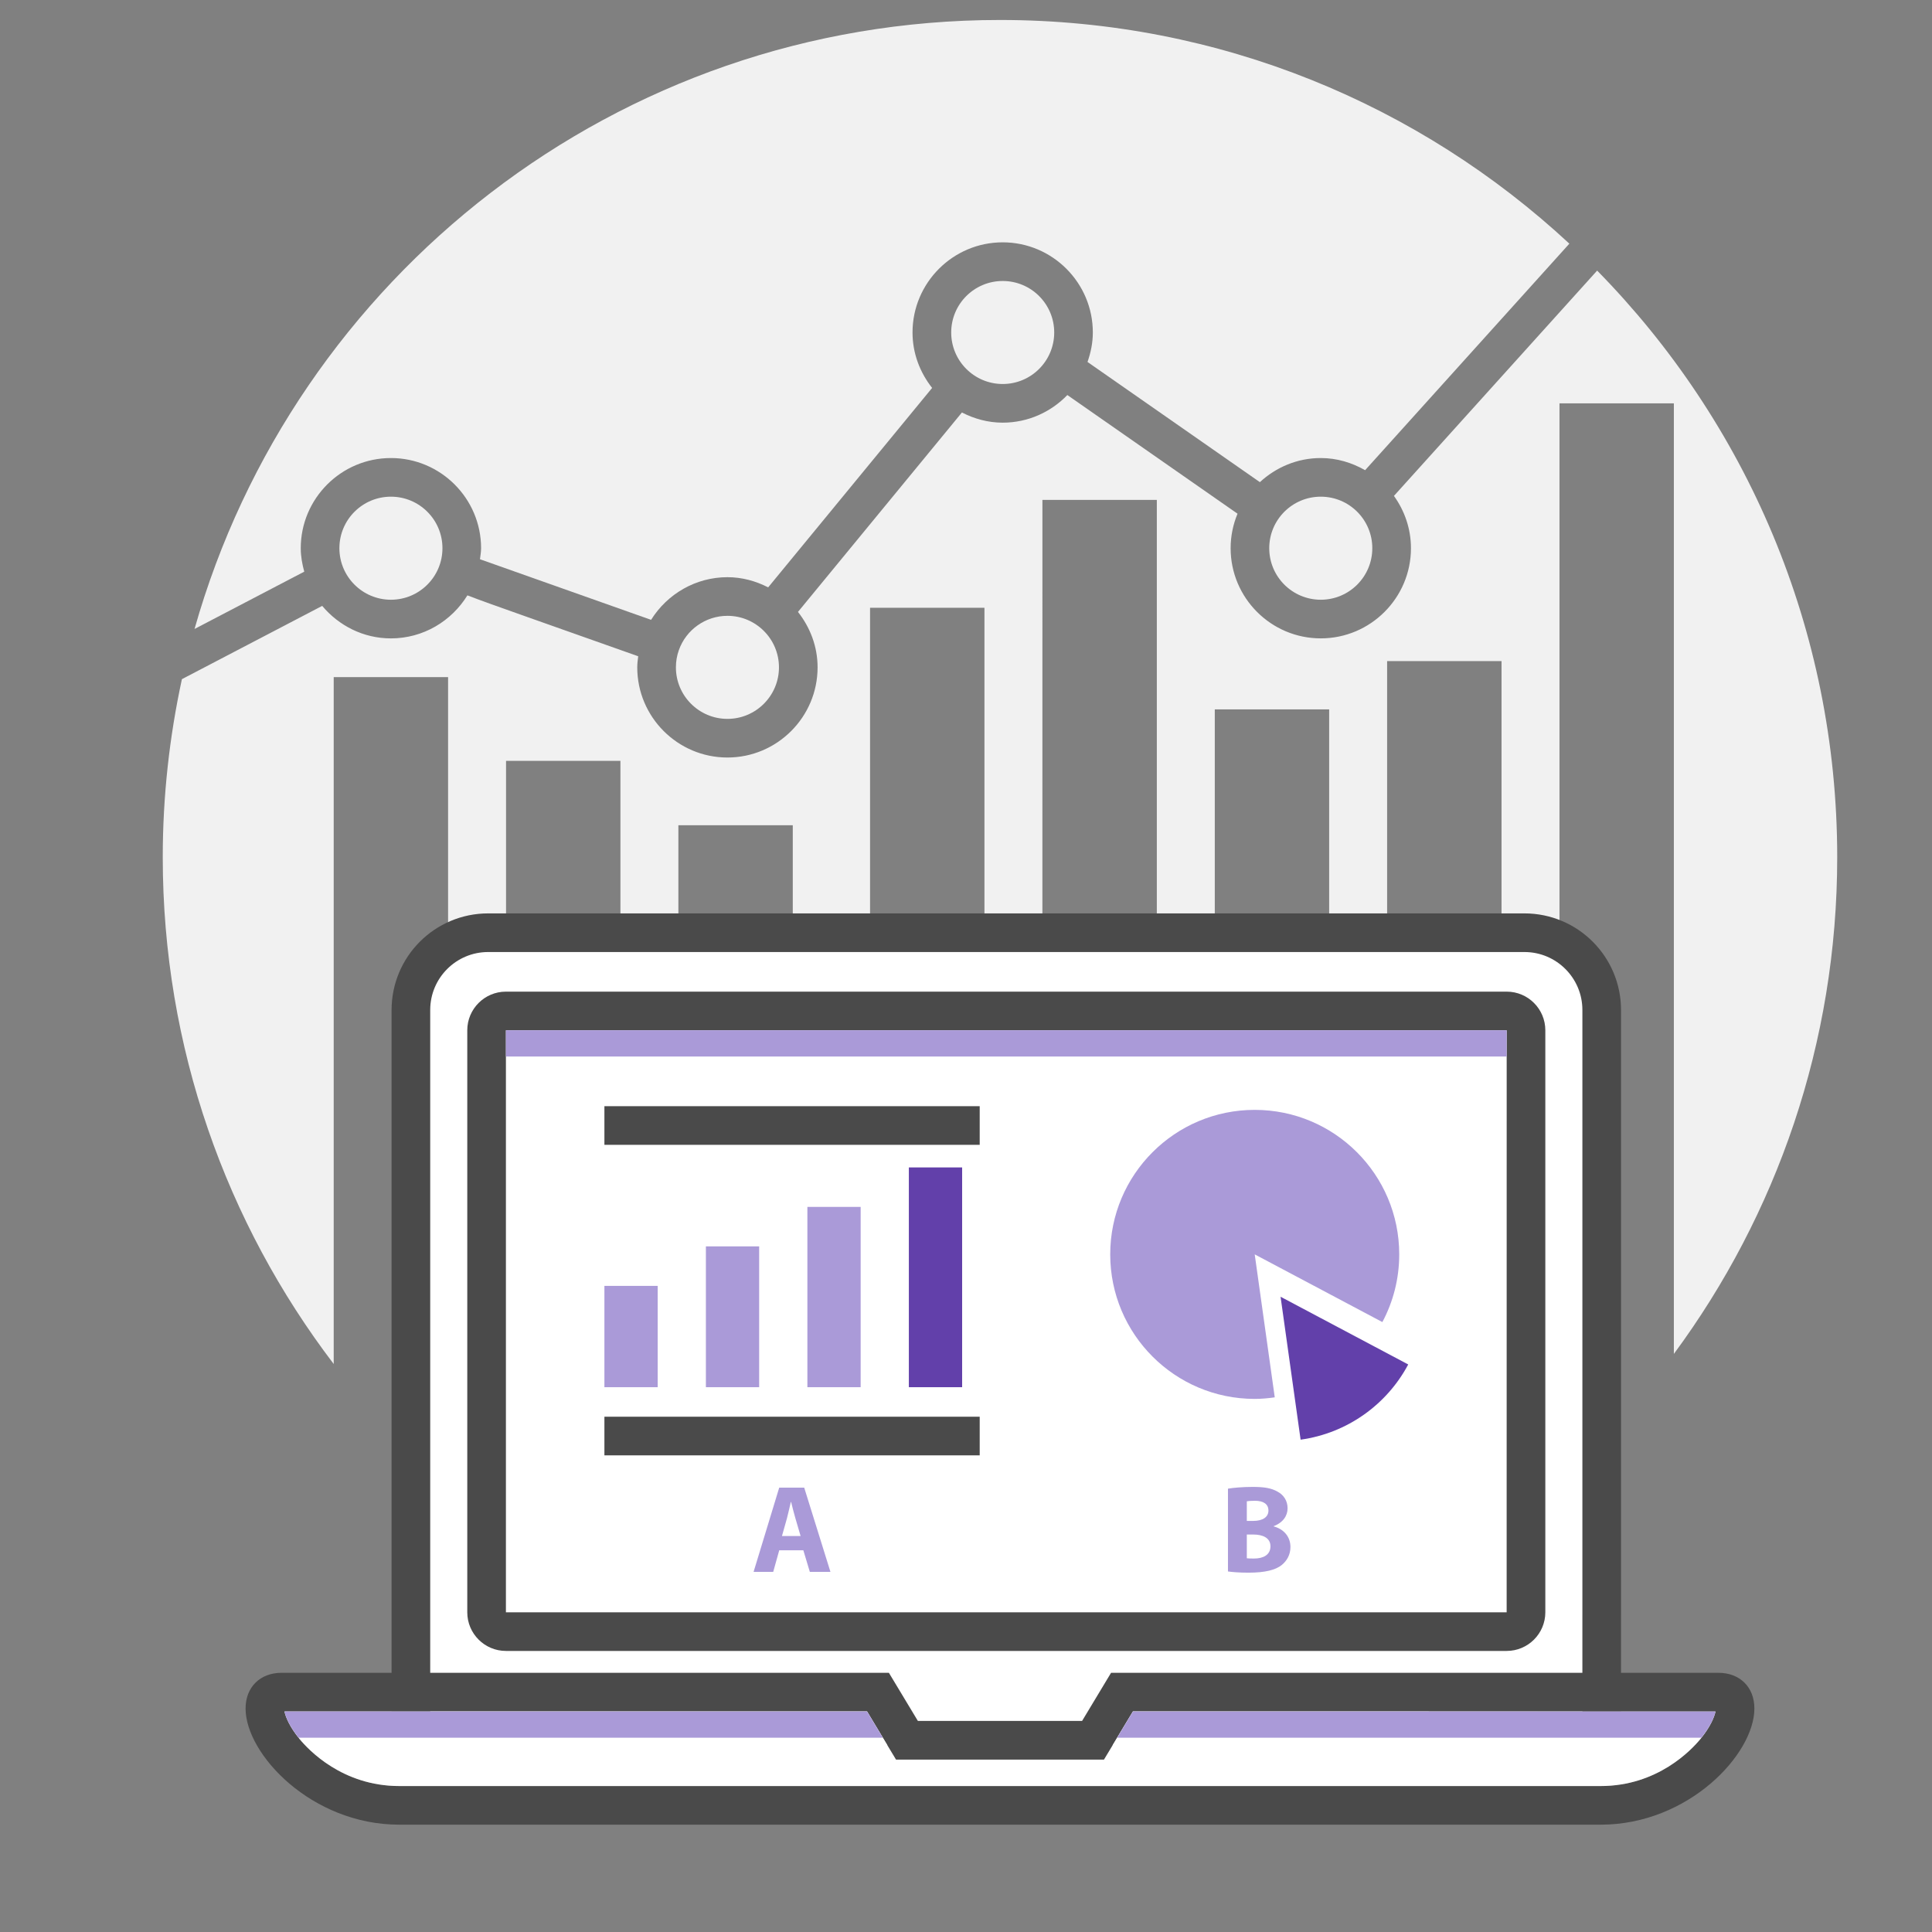 <?xml version="1.0" encoding="utf-8"?>
<!-- Generator: Adobe Illustrator 14.0.0, SVG Export Plug-In . SVG Version: 6.00 Build 43363)  -->
<!DOCTYPE svg PUBLIC "-//W3C//DTD SVG 1.1//EN" "http://www.w3.org/Graphics/SVG/1.1/DTD/svg11.dtd">
<svg version="1.1" id="Layer_1" xmlns="http://www.w3.org/2000/svg" xmlns:xlink="http://www.w3.org/1999/xlink" x="0px" y="0px"
	 width="100px" height="100px" viewBox="0 0 100 100" enable-background="new 0 0 100 100" xml:space="preserve">
<rect x="0" y="0" width="100" height="100" fill="#808080" stroke="none"/>
<g>
	<circle fill="#F1F1F1" cx="51.9" cy="17.21" r="2.666"/>
	<path fill="#F1F1F1" d="M15.748,29.589c-0.106-0.39-0.181-0.791-0.181-1.214c0-2.573,2.094-4.667,4.667-4.667
		c2.573,0,4.667,2.094,4.667,4.667c0,0.195-0.034,0.382-0.058,0.571c1.69,0.599,5.702,2.019,8.857,3.137
		c0.84-1.347,2.32-2.208,3.951-2.208c0.763,0,1.472,0.201,2.109,0.527l8.486-10.323c-0.625-0.794-1.014-1.782-1.014-2.869
		c0-2.573,2.094-4.667,4.667-4.667s4.666,2.094,4.666,4.667c0,0.537-0.108,1.045-0.276,1.525l8.922,6.221
		c0.832-0.768,1.935-1.248,3.151-1.248c0.839,0,1.615,0.24,2.296,0.629L81.23,12.612C73.499,5.432,63.145,1.034,51.76,1.034
		c-19.836,0-36.546,13.332-41.691,31.521L15.748,29.589z"/>
	<circle fill="#F1F1F1" cx="68.363" cy="28.375" r="2.667"/>
	<path fill="#F1F1F1" d="M53.955,25.876h5.922v61.056c1.012-0.19,2.014-0.414,3-0.676V36.717h5.92v47.504
		c1.021-0.438,2.021-0.92,3-1.433v-48.57h5.922v44.851c1.037-0.776,2.037-1.604,3-2.469V20.877h5.92v49.201
		c5.312-7.193,8.455-16.083,8.455-25.71c0-11.827-4.744-22.543-12.426-30.362L72.15,25.668c0.549,0.766,0.881,1.696,0.881,2.707
		c0,2.573-2.094,4.667-4.668,4.667s-4.666-2.094-4.666-4.667c0-0.633,0.129-1.235,0.357-1.786l-8.808-6.142
		c-0.849,0.879-2.033,1.43-3.349,1.43c-0.762,0-1.472-0.201-2.108-0.527l-8.486,10.323c0.625,0.794,1.015,1.782,1.015,2.869
		c0,2.573-2.094,4.667-4.667,4.667c-2.573,0-4.667-2.094-4.667-4.667c0-0.193,0.025-0.384,0.049-0.574l-5.972-2.114
		c-1.299-0.46-2.214-0.785-2.868-1.038c-0.823,1.331-2.283,2.227-3.959,2.227c-1.432,0-2.7-0.662-3.557-1.682l-7.261,3.792
		c-0.644,2.971-0.992,6.052-0.992,9.216c0,9.861,3.3,18.949,8.849,26.232V35.047h5.92v41.893c0.964,0.847,1.963,1.651,3,2.41V39.38
		h5.92v43.608c0.98,0.5,1.978,0.97,3,1.396v-41.67h5.921v43.647c1.311,0.334,2.645,0.607,4,0.818V31.459h5.921v56.223
		c0.269,0.006,0.534,0.021,0.803,0.021c0.736,0,1.47-0.02,2.195-0.057L53.955,25.876L53.955,25.876z"/>
	<path fill="#F1F1F1" d="M37.652,31.875c-1.128,0-2.139,0.714-2.515,1.777c-0.101,0.284-0.152,0.584-0.152,0.89
		c0,1.471,1.196,2.667,2.667,2.667c1.471,0,2.667-1.196,2.667-2.667S39.123,31.875,37.652,31.875z"/>
	<circle fill="#F1F1F1" cx="20.234" cy="28.375" r="2.667"/>
</g>
<path fill="#FFFFFF" stroke="#4A4A4A" stroke-width="2" d="M82.904,83.586V52.277c0-2.208-1.791-4-4-4H25.268c-2.209,0-4,1.791-4,4
	v31.309v7.741h61.636V83.586z"/>
<path fill="none" stroke="#4A4A4A" d="M25.268,87.586"/>
<path fill="none" stroke="#4A4A4A" d="M51.76,90.077"/>
<path fill="none" stroke="#4A4A4A" d="M45.444,87.586"/>
<path fill="#4A4A4A" d="M82.85,94.445H20.668c-4.54,0-7.957-3.646-7.957-6.012c0-1.104,0.749-1.849,1.865-1.849h31.433l1.5,2.491
	h8.5l1.5-2.491h31.433c1.117,0,1.865,0.743,1.865,1.849C90.807,90.799,87.391,94.445,82.85,94.445L82.85,94.445z M14.726,88.586
	c0.056,0.28,0.265,0.795,0.773,1.417c0.469,0.573,2.225,2.442,5.169,2.442H82.85c2.945,0,4.701-1.869,5.17-2.442
	c0.506-0.62,0.715-1.132,0.773-1.413l-30.152-0.004l-1.5,2.491H46.378l-1.5-2.491H14.726L14.726,88.586z"/>
<path fill="#4A4A4A" d="M77.986,85.452h-51.8c-1.103,0-2-0.897-2-2V53.327c0-1.103,0.897-2,2-2h51.8c1.104,0,2,0.897,2,2v30.125
	C79.986,84.555,79.09,85.452,77.986,85.452L77.986,85.452z M77.986,83.452v1V83.452L77.986,83.452L77.986,83.452L77.986,83.452z
	 M26.186,53.327v30.125h51.798l0.002-30.125H26.186L26.186,53.327z"/>
<g>
	<line fill="none" x1="31.284" y1="74.329" x2="50.709" y2="74.329"/>
	<line fill="none" stroke="#4A4A4A" stroke-width="2" x1="31.284" y1="74.329" x2="50.709" y2="74.329"/>
</g>
<g>
	<line fill="none" x1="31.284" y1="58.256" x2="50.709" y2="58.256"/>
	<line fill="none" stroke="#4A4A4A" stroke-width="2" x1="31.284" y1="58.256" x2="50.709" y2="58.256"/>
</g>
<rect x="31.284" y="66.557" fill="#AA9AD8" width="2.758" height="5.244"/>
<rect x="36.537" y="64.512" fill="#AA9AD8" width="2.757" height="7.289"/>
<rect x="41.79" y="62.469" fill="#AA9AD8" width="2.757" height="9.332"/>
<rect x="47.042" y="60.426" fill="#6240AA" width="2.758" height="11.375"/>
<path fill="#AA9AD8" d="M71.551,68.43c0.557-1.044,0.873-2.236,0.873-3.504c0-4.13-3.35-7.479-7.48-7.479
	c-4.13,0-7.479,3.35-7.479,7.479c0,4.133,3.35,7.481,7.479,7.481c0.353,0,0.697-0.032,1.037-0.081l-1.037-7.4L71.551,68.43z"/>
<path fill="#6240AA" d="M72.889,70.624l-6.607-3.505l1.037,7.398C69.736,74.182,71.787,72.695,72.889,70.624z"/>
<g>
	<path fill="#AA9AD8" d="M40.333,80.243l-0.312,1.118h-1.016l1.327-4.36h1.294l1.358,4.36h-1.067l-0.336-1.118H40.333z
		 M41.439,79.505l-0.271-0.925c-0.078-0.26-0.156-0.582-0.221-0.842h-0.013c-0.064,0.26-0.13,0.589-0.2,0.842l-0.26,0.925H41.439z"
		/>
</g>
<g>
	<path fill="#AA9AD8" d="M63.559,77.053c0.258-0.046,0.775-0.091,1.273-0.091c0.602,0,0.971,0.06,1.295,0.246
		c0.305,0.162,0.518,0.46,0.518,0.86c0,0.382-0.227,0.738-0.719,0.925v0.014c0.498,0.13,0.867,0.511,0.867,1.066
		c0,0.401-0.182,0.712-0.453,0.934c-0.316,0.251-0.848,0.394-1.715,0.394c-0.484,0-0.848-0.031-1.066-0.063V77.053z M64.535,78.723
		h0.324c0.523,0,0.795-0.214,0.795-0.537c0-0.33-0.252-0.506-0.699-0.506c-0.219,0-0.344,0.014-0.42,0.026V78.723z M64.535,80.656
		c0.097,0.013,0.213,0.013,0.381,0.013c0.447,0,0.843-0.174,0.843-0.633c0-0.435-0.396-0.609-0.888-0.609h-0.336V80.656z"/>
</g>
<rect x="26.186" y="53.327" fill="#AA9AD8" width="51.8" height="1.358"/>
<path fill="#FFFFFF" d="M14.726,88.586L14.726,88.586c0.056,0.28,0.265,0.795,0.773,1.417c0.469,0.573,2.225,2.442,5.169,2.442
	H82.85c2.945,0,4.701-1.869,5.17-2.442c0.506-0.62,0.715-1.132,0.773-1.413l-30.152-0.004l-1.5,2.491H46.378l-1.5-2.491H14.726"/>
<path fill="#AA9AD8" d="M58.641,88.586l-0.817,1.357h30.239c0.472-0.592,0.674-1.082,0.73-1.354L58.641,88.586z"/>
<path fill="#AA9AD8" d="M14.726,88.586c0.054,0.271,0.257,0.764,0.73,1.357h30.24l-0.818-1.357H14.726z"/>
</svg>
